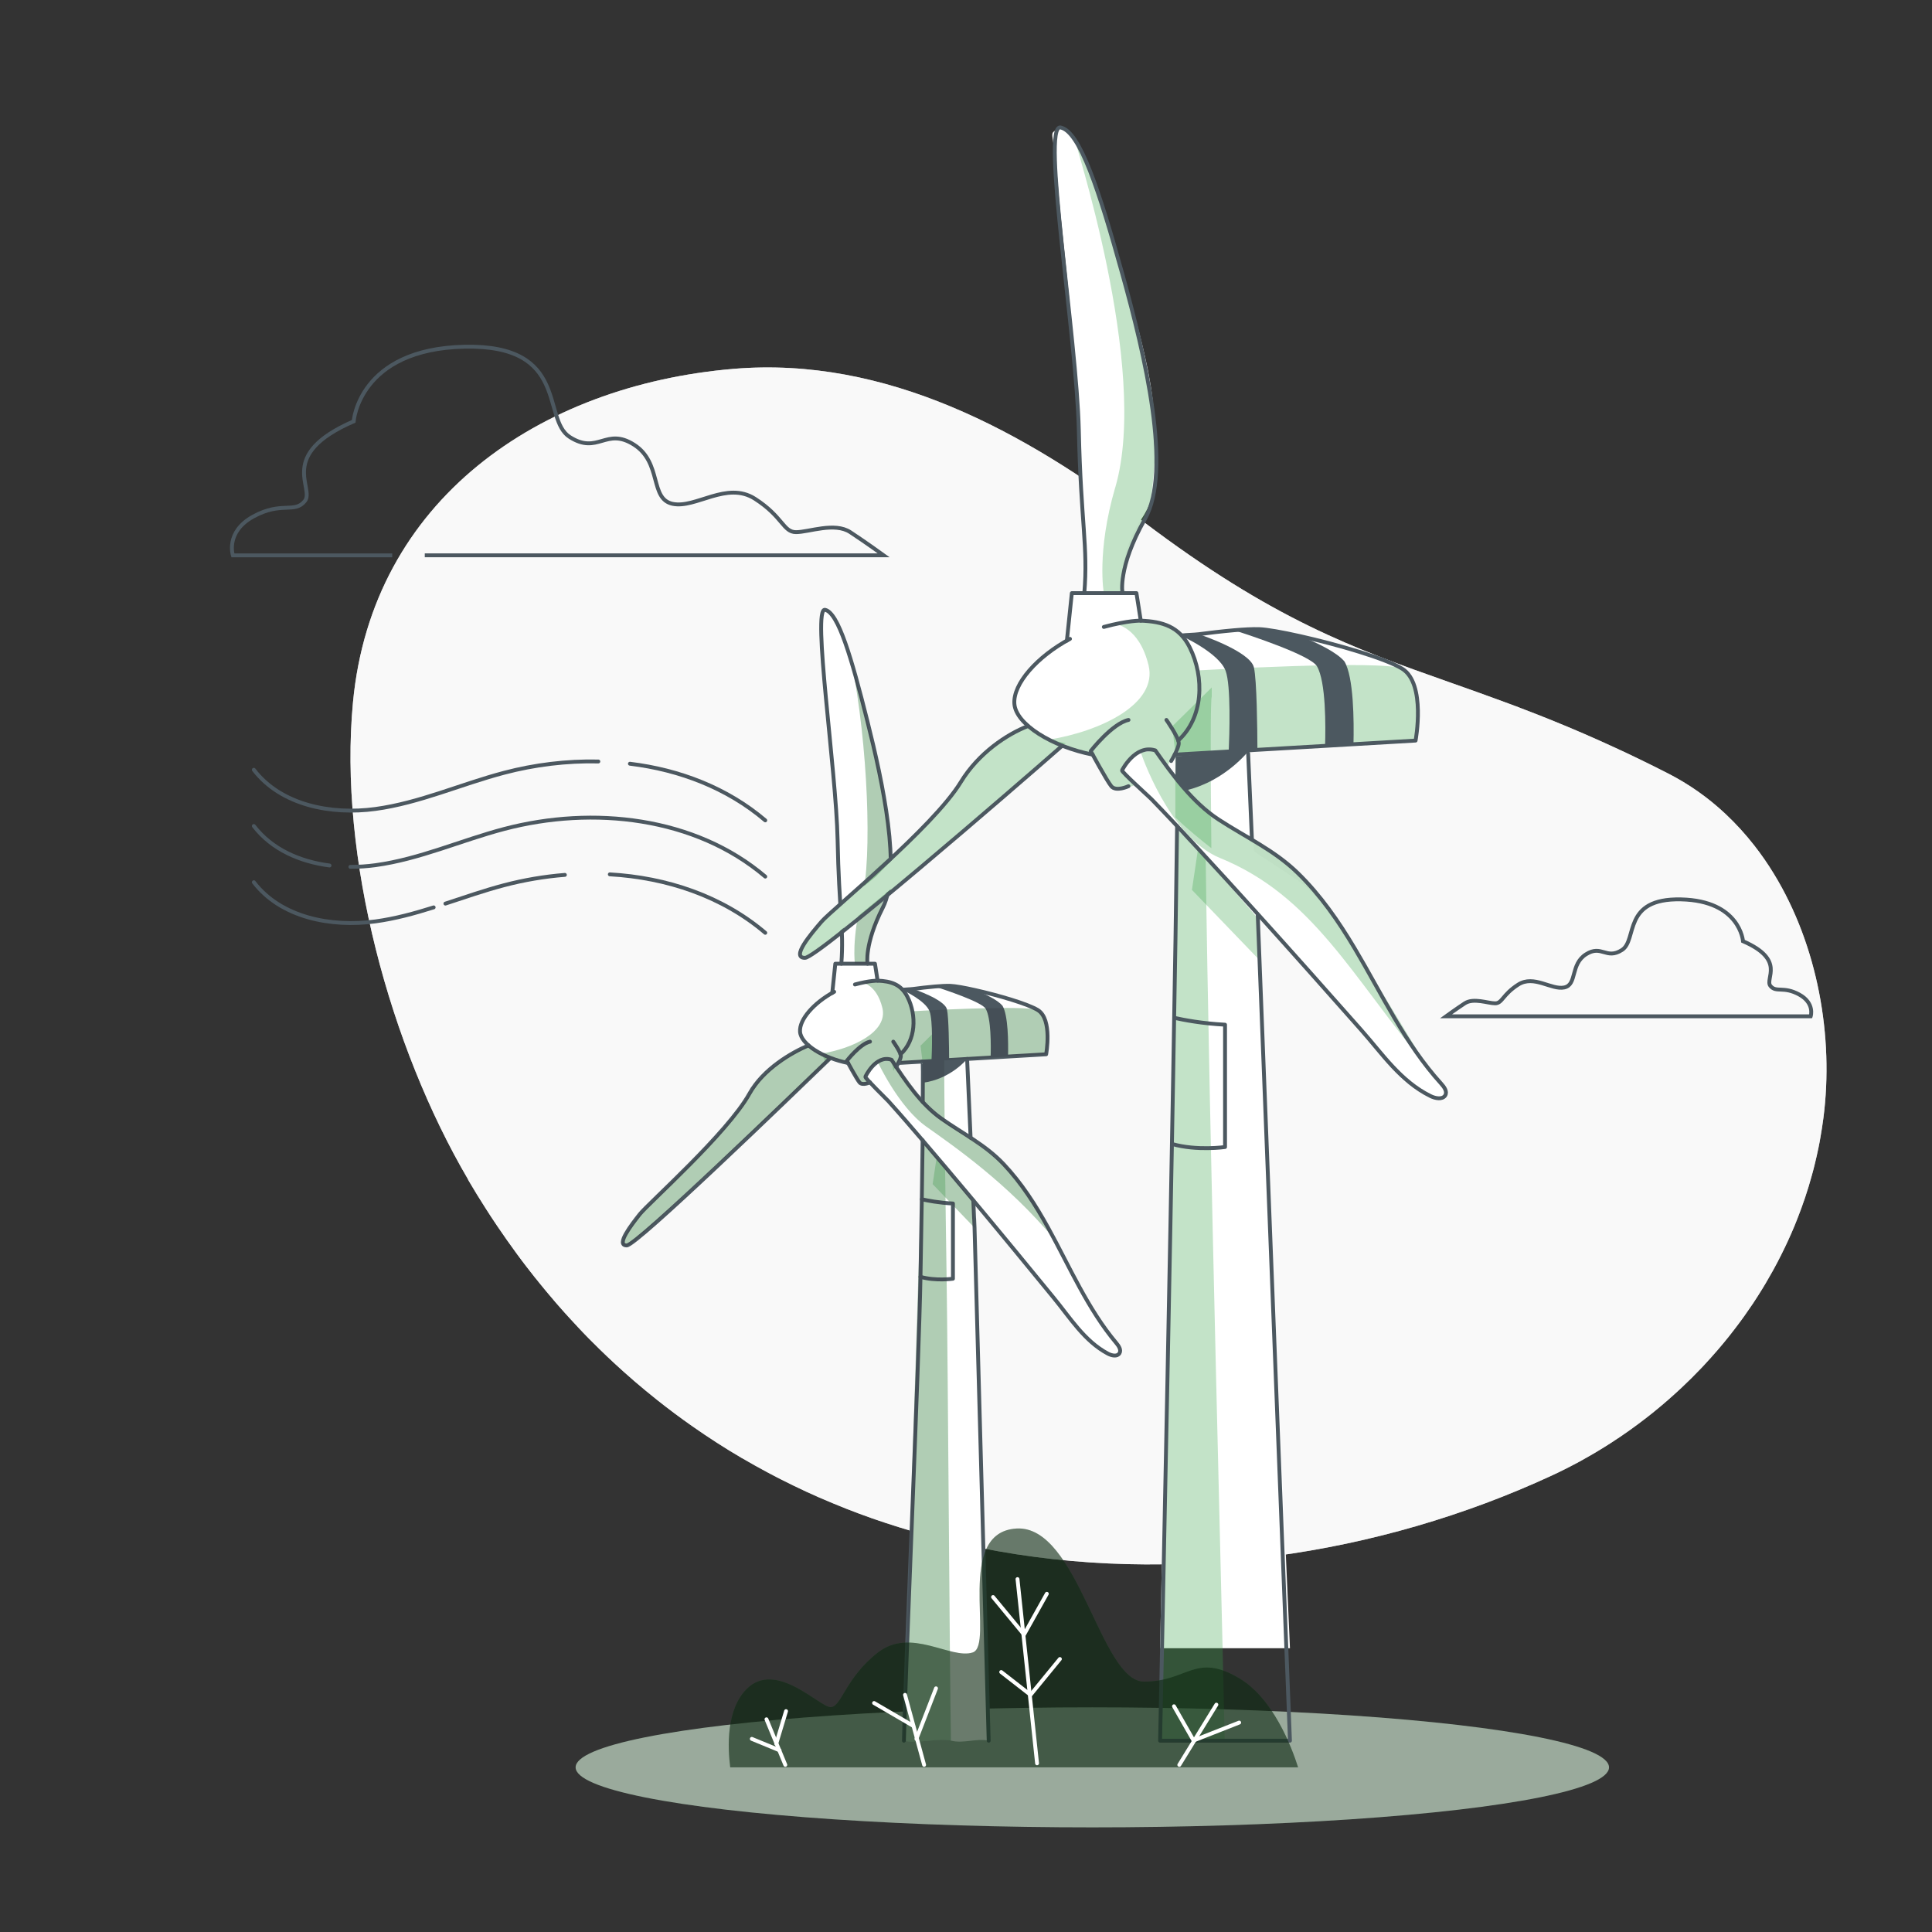 <svg xmlns="http://www.w3.org/2000/svg" viewBox="0 0 500 500"><rect x="0" y="0" width="500" height="500" fill="#333333" stroke="none"/><g id="uuid-288d93d3-2925-4323-a661-16c0a25c0155" data-name="Background Simple"><g><path d="M121.13,305.3c1.48,2.53,3,5,4.55,7.42.97,1.52,1.94,3.01,2.94,4.48,1.66,2.46,3.34,4.84,5.06,7.19.05.08.11.14.16.22.77,1.06,1.57,2.11,2.36,3.14.71.93,1.42,1.83,2.14,2.74.31.38.61.76.92,1.13.12.16.25.32.38.48.59.74,1.19,1.47,1.8,2.19.81.97,1.61,1.92,2.43,2.87.74.85,1.48,1.7,2.24,2.54.39.44.77.86,1.17,1.29.76.85,1.54,1.68,2.32,2.51.89.96,1.8,1.9,2.71,2.83.03.02.05.05.08.08.87.88,1.76,1.77,2.64,2.63,1.31,1.28,2.62,2.53,3.95,3.76,1.65,1.53,3.32,3.02,5,4.47.04.03.09.08.13.12,1.94,1.67,3.9,3.28,5.88,4.86,3.04,2.42,6.13,4.72,9.27,6.92,1.05.73,2.09,1.45,3.15,2.16,2.07,1.4,4.17,2.74,6.28,4.04.07.03.13.08.2.12,1.03.62,2.05,1.24,3.09,1.85.07.03.14.07.21.11,2.12,1.24,4.26,2.44,6.42,3.59.76.4,1.52.81,2.28,1.2.45.23.89.46,1.33.68,1.01.52,2.03,1.03,3.06,1.52,2.24,1.09,4.48,2.13,6.75,3.12,1.13.49,2.28.98,3.42,1.45,1.15.48,2.28.94,3.44,1.4,1.15.45,2.29.88,3.45,1.32,1.06.39,2.13.77,3.2,1.16.38.14.77.27,1.16.4.86.31,1.73.59,2.61.88,1.17.38,2.33.76,3.5,1.12.02.01.05.02.08.02,3.32,1.04,6.64,1.97,10.01,2.83,3.54.92,7.09,1.71,10.66,2.42h0c50.3,10.1,103.58,1.87,147.93-18.64,1.15-.53,2.29-1.08,3.42-1.65.57-.28,1.13-.57,1.69-.86,1.45-.74,2.89-1.53,4.31-2.35.65-.36,1.3-.74,1.94-1.12.51-.29,1.01-.6,1.52-.92.43-.25.86-.52,1.29-.8.48-.29.96-.6,1.44-.92,3.04-1.96,6.01-4.07,8.88-6.3.56-.43,1.1-.85,1.64-1.29.37-.29.74-.6,1.11-.91.47-.38.93-.76,1.4-1.16.98-.83,1.95-1.67,2.91-2.54.29-.25.57-.5.85-.77.43-.37.84-.75,1.25-1.15,1.76-1.65,3.47-3.34,5.12-5.08.29-.31.59-.62.88-.94,2.21-2.37,4.33-4.82,6.34-7.34.53-.67,1.05-1.33,1.56-2.01,1.63-2.11,3.16-4.28,4.64-6.48.41-.63.83-1.27,1.23-1.9,1.4-2.18,2.71-4.4,3.96-6.66.39-.72.79-1.45,1.17-2.18.34-.65.68-1.31,1-1.96,1.19-2.37,2.29-4.77,3.31-7.21.26-.63.52-1.28.77-1.92,1.44-3.64,2.7-7.36,3.74-11.16.16-.58.32-1.16.47-1.73.01-.05.02-.11.04-.16.11-.45.23-.88.33-1.33.16-.67.33-1.33.47-2,.16-.73.33-1.46.47-2.18.19-.91.36-1.82.51-2.74.14-.79.27-1.57.39-2.37.13-.82.24-1.64.35-2.45,2.74-21.06-1.45-44.65-12.8-63.22-1.57-2.58-3.27-5.04-5.12-7.4-2.24-2.86-4.67-5.54-7.31-8.02-.11-.12-.23-.23-.35-.33-4.32-4.02-9.19-7.47-14.59-10.23-1.25-.63-2.49-1.25-3.7-1.87-2.38-1.18-4.68-2.3-6.94-3.37-.7-.33-1.39-.65-2.07-.96-.11-.05-.21-.11-.31-.15-1.57-.73-3.11-1.43-4.63-2.11-2.85-1.28-5.6-2.47-8.26-3.58-.68-.28-1.34-.56-2.01-.83-2.01-.83-3.97-1.63-5.9-2.38-1.46-.58-2.9-1.13-4.33-1.67-.16-.07-.34-.13-.5-.2-1.28-.48-2.54-.95-3.79-1.41-4.93-1.83-9.65-3.49-14.23-5.11-24.48-8.64-45.62-16.16-79.18-41.55-30.69-23.21-66.43-42.89-106.14-39.52-50.18,4.26-93.43,33.92-98.38,86.28-3.81,40.11,9.63,89.11,29.8,123.51Z" style="fill: #eaeaea; stroke-width: 0px;"></path><path d="M121.13,305.3c1.48,2.53,3,5,4.55,7.42.97,1.52,1.94,3.01,2.94,4.48,1.66,2.46,3.34,4.84,5.06,7.19.05.08.11.14.16.22.77,1.06,1.57,2.11,2.36,3.14.71.93,1.42,1.83,2.14,2.74.31.38.61.76.92,1.13.12.16.25.32.38.48.59.74,1.19,1.47,1.8,2.19.81.97,1.61,1.92,2.43,2.87.74.85,1.48,1.7,2.24,2.54.39.44.77.86,1.17,1.29.76.85,1.54,1.68,2.32,2.51.89.96,1.8,1.9,2.71,2.83.03.02.05.05.08.08.87.88,1.76,1.77,2.64,2.63,1.31,1.28,2.62,2.53,3.95,3.76,1.65,1.53,3.32,3.02,5,4.47.04.03.09.08.13.12,1.94,1.66,3.91,3.28,5.88,4.86,3.04,2.42,6.13,4.72,9.27,6.92,1.05.73,2.09,1.45,3.15,2.16,2.07,1.39,4.17,2.73,6.28,4.04.07.03.13.08.2.12,1.03.62,2.05,1.24,3.09,1.85.07.03.14.07.21.11,2.12,1.24,4.27,2.44,6.42,3.59.76.4,1.52.81,2.28,1.2.45.23.89.46,1.33.68,1.01.52,2.03,1.03,3.06,1.52,2.24,1.09,4.5,2.13,6.75,3.12,1.13.49,2.28.98,3.42,1.45,1.15.48,2.28.94,3.44,1.4,1.15.45,2.29.88,3.45,1.32,1.06.39,2.13.77,3.2,1.16.38.14.77.27,1.16.4.86.31,1.73.59,2.61.88,1.17.38,2.33.76,3.5,1.12.02.01.05.02.08.02,3.32,1.04,6.64,1.97,10.01,2.83,3.54.92,7.09,1.71,10.66,2.42h0c50.3,10.1,103.58,1.87,147.93-18.64,1.15-.53,2.29-1.08,3.42-1.65.57-.28,1.13-.57,1.69-.86,1.45-.74,2.89-1.53,4.31-2.35.65-.36,1.3-.74,1.94-1.12.51-.29,1.01-.6,1.52-.92.43-.25.86-.52,1.29-.8.48-.29.96-.6,1.44-.92,3.04-1.96,6.01-4.07,8.88-6.3.56-.43,1.1-.85,1.64-1.29.37-.29.74-.6,1.11-.91.47-.38.93-.76,1.4-1.16.98-.83,1.95-1.67,2.91-2.54.29-.25.57-.5.85-.77.43-.37.84-.75,1.25-1.15,1.76-1.65,3.47-3.34,5.12-5.08.29-.31.59-.62.88-.94,2.21-2.37,4.33-4.82,6.34-7.34.53-.67,1.05-1.33,1.56-2.01,1.63-2.11,3.16-4.28,4.64-6.48.41-.63.83-1.27,1.23-1.9,1.4-2.18,2.71-4.4,3.96-6.66.39-.72.79-1.45,1.17-2.18.34-.65.68-1.31,1-1.96,1.19-2.37,2.29-4.77,3.31-7.21.26-.63.52-1.28.77-1.92,1.44-3.64,2.7-7.36,3.74-11.16.16-.58.32-1.16.47-1.73.01-.05.02-.11.04-.16.11-.45.23-.88.33-1.33.16-.67.33-1.33.47-2,.16-.73.33-1.46.47-2.18.19-.91.36-1.82.51-2.74.14-.79.27-1.57.39-2.37.13-.82.24-1.64.35-2.45,2.74-21.06-1.45-44.65-12.8-63.22-1.57-2.58-3.27-5.04-5.12-7.4-2.24-2.86-4.67-5.54-7.31-8.02-.11-.12-.23-.23-.35-.33-4.32-4.02-9.19-7.47-14.59-10.23-1.25-.63-2.49-1.25-3.7-1.87-2.38-1.18-4.68-2.3-6.94-3.37-.7-.33-1.39-.65-2.07-.96-.11-.05-.21-.11-.31-.15-1.57-.73-3.11-1.43-4.63-2.11-2.85-1.28-5.6-2.47-8.26-3.58-.68-.28-1.34-.56-2.01-.83-2.01-.83-3.97-1.63-5.9-2.38-1.46-.58-2.9-1.13-4.33-1.67-.16-.07-.34-.13-.5-.2-1.28-.48-2.54-.95-3.79-1.41-4.93-1.83-9.65-3.49-14.23-5.11-24.48-8.64-45.62-16.16-79.18-41.55-30.69-23.21-66.43-42.89-106.14-39.52-50.18,4.26-93.43,33.92-98.38,86.28-3.81,40.11,9.63,89.11,29.8,123.51Z" style="fill: #fff; opacity: .7; stroke-width: 0px;"></path></g></g><g id="uuid-6a11fafd-46b6-4642-9a3e-34c944015b2a" data-name="Shadow"><g><ellipse cx="282.69" cy="457.39" rx="133.72" ry="15.53" style="fill: #36a249; opacity: .3; stroke-width: 0px;"></ellipse><ellipse cx="282.69" cy="457.39" rx="133.72" ry="15.53" style="fill: #fff; opacity: .5; stroke-width: 0px;"></ellipse></g></g><g id="uuid-c029c500-0f8d-4788-b670-018a5d07872b" data-name="Wind Turbine 2"><g><path d="M161.18,322.32c1.5.74,3.82-1.78,4.07-2.06.02-.02.04-.03.06-.05l40.77-37.89c.1-.09.21-.2.31-.29l7.46-6.93,1.21-1.14,1.41.36s.02.01.03.01c.05.01.07.02.07.02l2.89.74s2.18,4.76,3.22,5.44c.65.41,1.44.15,1.95-.1.31-.15.52-.31.52-.31.04.03.07.06.1.1l11.2,12.32,2.18,2.39c.04.05.08.09.13.14v.24s-4.91,155.16-4.91,155.16c.02.01.05,0,.07,0,3.03.95,9.09-.78,12.17,0,3.24.84,6.5-.65,9.77,0l-3.66-132.75h0s-.1-2.36-.1-2.36l-.15-3.64s.45-.37,2.48,1.96c.66.78,1.32,1.58,1.97,2.37.31.36.61.72.9,1.08.52.62,1.03,1.23,1.53,1.85,1.96,2.38,4.21,5.11,5.98,7.25.31.36.61.73.9,1.09.73.88,1.45,1.75,2.16,2.62.61.82,10.51,13.98,14.39,17.17.04.03.08.07.12.09,3.92,3.22,6.04,3.57,7.36,2.97,1.31-.61-.27-2.98-2.84-5.18-.01-.01-.03-.02-.04-.03-1.16-.99-2.77-3.63-4.36-6.49-1.96-3.51-3.89-7.35-4.95-8.84,0-.01-.01-.02-.01-.02-.9-1.26-3.03-5.35-5.5-9.91-2.44-4.5-5.2-9.45-7.42-12.59-.04-.08-.1-.15-.17-.23-.21-.28-.41-.56-.62-.84-.17-.22-.32-.42-.5-.63-1.92-2.32-4.41-4.67-6.64-6.61-2.99-2.58-5.5-4.41-5.5-4.41l-.9-20.37h0s6.08-.36,6.08-.36l4.51-.27,9.86-.58s0-.01.01-.04c.07-.2.14-.42.2-.68.29-1.26.31-2.82.15-4.35v-.04c-.25-2.39-.93-4.71-1.75-5.7-.03-.04-.06-.07-.1-.11-.03-.04-.07-.07-.1-.1-.03-.03-.06-.05-.09-.07-.04-.04-.09-.08-.13-.1-.08-.08-.18-.14-.27-.2,0-.01-.01-.01-.01-.01-.08-.05-.17-.1-.26-.15-2.6-1.58-9.78-4.23-17.99-5.49-.03,0-.06-.01-.09-.01-2.99-.45-5.78-.56-8.18-.51-3.32.09-5.9.5-7.28.76-.01-.01-.02,0-.02,0-.56.11-.91.2-1.03.23h-.04c-.57-.69-1.3-1.21-2.06-1.56-2.14-1.03-4.55-.92-4.55-.92l-.69-4.39-.87-.17-1.07-.2v-.03c.04-.4.49-4.59,2.63-11.23,2.26-6.99,2.9-7.78,3.35-17.02.01-.02.01-.04,0-.05.13-2.89-.46-7.59-1.43-12.92-2.07-11.53-5.81-26.07-7.37-31.98-.05-.19-.1-.36-.15-.54-.35-1.32-.74-2.72-1.16-4.12h0c-2.15-7.16-5-14.47-6.81-13.34-.33.21-.58.56-.75,1.03-.9,2.3-.28,7.58.23,13.31.03.39.06.79.1,1.2.03.44.07.9.1,1.35.01.05.01.09.01.14.01.08.01.17.02.25.59,8.01,2.16,22.61,3.23,35.75v.03c.74,9.02,1.16,21.64,1.33,28.65.01.15.01.31.02.46.07,2.92.1,4.75.1,4.75l-.4,4.64h-1.36s-.78,7.53-.78,7.53h0s-.01.01-.01.01c-.09.05-.18.1-.27.15-.21.1-.41.23-.63.37-.24.15-.47.31-.71.46-2.83,1.95-6,5.36-6.63,7.86-.01.04-.02.09-.03.14-.02.06-.03.12-.03.19-.02.08-.03.17-.04.25-.27,2.99,2.18,4.16,2.18,4.16-.05.02-.11.05-.17.07-.78.32-1.6.71-2.45,1.17-.06.03-.12.06-.19.09-3.91,2.14-8.2,5.54-10.55,8.3-.02.04-.06.08-.1.12-.53.63-.95,1.23-1.24,1.76-.15.29-.36.63-.6.99-.02.04-.04.08-.07.12-2.39,3.71-7.97,10.33-8.73,11.23-.04.05-.08.1-.13.15l-14.89,15.08s-.07.06-.1.09l-4.43,4.49s-.01.01-.01.01c-.13.17-.27.34-.42.53-.06.1-.14.21-.23.31-.02.03-.04.05-.06.07-1.55,1.98-4.89,6.55-3.66,7.17ZM232.76,277.34c-.2-.29-.39-.58-.59-.88l.04-.18.29-1.19,5.36-.03h.88s.05-.01.05-.01v9.72s-.01-.02-.05-.05c-.09-.11-.38-.43-.79-.9-.02-.03-.05-.06-.08-.09-.2-.22-.4-.46-.64-.73-1.27-1.48-3.08-3.65-4.46-5.67Z" style="fill: #fff; stroke-width: 0px;"></path><path d="M212.51,272.7l1.34,2.4,1.22-1.13,1.44.37s.07.02.07.02l2.89.74s2.17,4.76,3.22,5.44c.65.42,1.45.16,1.96-.1l-.68-1.78s1.53-4.75,6.77-4.4l.46,2.87s2.04-3.35,1.96-3.82c-.09-.47,2.82-3.55,3.27-8.06.45-4.51-1.77-13.33-13.31-10.94,0,0,3.73.36,5.24,6.52,1.51,6.17-7.61,10.52-15.84,11.85Z" style="fill: #36a249; opacity: .3; stroke-width: 0px;"></path><polygon points="252.35 317.89 241.37 306.45 242.42 299.38 251.66 310.78 252.35 317.89" style="fill: #36a249; opacity: .3; stroke-width: 0px;"></polygon><path d="M244.52,265.89v-1.48s-6.29,6.21-6.29,6.21l.51,4.11v10.35c1.63,1.64,4.41,3.88,5.72,4.9-.14-14.15-.15-23.62.06-24.09Z" style="fill: #36a249; opacity: .3; stroke-width: 0px;"></path><path d="M233.86,450.49s.05,0,.07,0c3.03.95,9.09-.78,12.17,0-.33-18.91-.76-95.81-1.11-119.41-.1-6.8-.2-13.46-.28-19.74-.01-.49-.02-.96-.02-1.43-.04-2.69-.07-5.32-.1-7.84v-.07s-.78-.9-.78-.9l-1.39-1.59-3.63-4.16h-.01s-4.9,155.16-4.9,155.16Z" style="fill: #36a249; opacity: .3; stroke-width: 0px;"></path><path d="M161.18,322.32c1.58.79,4.09-2.08,4.09-2.08l49.79-46.27,1.44.37c-.55-.15-4.11-1.19-7.46-3.72-5.36,2.16-12.66,8.01-14.52,11.45-1.88,3.49-9.48,12.44-9.48,12.44l-19.48,19.72s-5.96,7.3-4.38,8.09Z" style="fill: #36a249; opacity: .3; stroke-width: 0px;"></path><path d="M236.13,261.71s29.36-1.73,32.5-.27c3.14,1.46,3.06,8.8,2.1,11.41l-37.55,2.21-.03-1.74-.09-.47s3.87-2.71,3.07-11.14Z" style="fill: #36a249; opacity: .3; stroke-width: 0px;"></path><path d="M227.11,274.73s5.42,11.73,12.57,16.8c7.15,5.07,21.15,14.72,33.21,29.21,0,0-6.25-13.77-13.16-19.49-6.9-5.72-16.2-11.2-19.03-14.16-2.83-2.96-9.96-12.82-9.96-12.82l-3.62.46Z" style="fill: #36a249; opacity: .3; stroke-width: 0px;"></path><path d="M220.41,171.48c4.21,21.19,5.36,50.73,2.65,61.12-2.71,10.38-1.81,16.8-1.81,16.8h4.3s0-.16,0-.16l-1.07-.2s.37-4.28,2.63-11.26c2.27-6.99,2.9-7.78,3.36-17.03.46-9.24-6.8-37.35-8.95-45.43-.35-1.34-.75-2.75-1.18-4.17.02.1.04.21.06.32Z" style="fill: #36a249; opacity: .3; stroke-width: 0px;"></path><path d="M227.11,253.79c3.45.13,6.11.93,7.75,4.21,2.42,4.82,2.17,11.24-1.81,14.85" style="fill: none; stroke: #4c5860; stroke-linecap: round; stroke-linejoin: round;"></path><path d="M219.47,275.1c-6.45-1.28-12.19-4.83-12.42-8.09-.23-3.17,3.59-7.5,8.83-10.33" style="fill: none; stroke: #4c5860; stroke-linecap: round; stroke-linejoin: round;"></path><path d="M215.39,256.96l.79-7.55h10.26s.68,4.38.68,4.38c0,0-1.96-.06-5.86.99" style="fill: none; stroke: #4c5860; stroke-linecap: round; stroke-linejoin: round;"></path><path d="M224.52,249.41s-.9-4.97,3.96-14.54c4.86-9.56.05-32.12-4.03-48.36-4.08-16.24-7.5-27.97-10.92-28.69-3.42-.72,2.88,41.32,3.24,59.54.36,18.22,1.65,22.79.97,32.04" style="fill: none; stroke: #4c5860; stroke-linecap: round; stroke-linejoin: round;"></path><path d="M223.96,278.66s2.66-5.79,6.77-4.39c3.48,5.37,7.6,11.49,12.88,15.21,5.55,3.91,11.37,6.77,16.11,11.77,4.64,4.9,8.32,10.65,11.57,16.55,5.58,10.13,10.19,20.94,17.62,29.79.63.75,1.31,1.78.81,2.62-.57.95-2.02.63-3,.11-6.09-3.24-9.81-9.34-14.08-14.52-3.38-4.11-6.74-8.23-10.12-12.33-7.76-9.41-15.56-18.8-23.5-28.06-3-3.51-6.01-7-9.1-10.43-.45-.5-6.11-6-5.97-6.31Z" style="fill: none; stroke: #4c5860; stroke-linecap: round; stroke-linejoin: round;"></path><path d="M231.94,276.12s1.16-1.91,1.2-2.8c.05-.89-1.96-3.74-1.96-3.74" style="fill: none; stroke: #4c5860; stroke-linecap: round; stroke-linejoin: round;"></path><path d="M225.16,280.12s-1.98.92-2.73,0-3.27-5.59-3.27-5.59c0,0,3.41-4.39,5.99-4.95" style="fill: none; stroke: #4c5860; stroke-linecap: round; stroke-linejoin: round;"></path><path d="M214.84,273.88c-9.96,9.6-50.08,48.44-52.64,48.44-2.94,0,1.21-5.34,3.37-8.08,2.15-2.75,22.7-20.98,28.37-31.18,3.62-6.5,11.01-10.69,15.29-12.51" style="fill: none; stroke: #4c5860; stroke-linecap: round; stroke-linejoin: round;"></path><path d="M232.5,275.1l8.57-.5,4.56-.27,10.74-.63,4.51-.27,9.86-.58s1.68-9.03-2.1-11.41c-2.56-1.62-10.31-3.87-16.23-5.2-2.84-.64-5.27-1.07-6.5-1.11-1.04-.03-2.48.04-4.01.18-1.9.16-3.94.41-5.58.63-.76.1-2.06.12-2.58.19" style="fill: none; stroke: #4c5860; stroke-linecap: round; stroke-linejoin: round;"></path><line x1="251.19" y1="294.43" x2="250.29" y2="274.05" style="fill: none; stroke: #4c5860; stroke-linecap: round; stroke-linejoin: round;"></line><polyline points="251.9 310.7 252.09 315.28 252.11 315.38 252.21 317.73 252.21 317.74 255.87 450.49 255.87 450.49" style="fill: none; stroke: #4c5860; stroke-linecap: round; stroke-linejoin: round;"></polyline><path d="M233.93,450.49c.39-18.69,3.9-97.66,4.29-120.04.12-7.04.24-13.82.34-20.08.08-5.48.15-10.56.21-15.04v-.23s0-.01,0-.01" style="fill: none; stroke: #4c5860; stroke-linecap: round; stroke-linejoin: round;"></path><path d="M238.73,274.73c.15,0,.12,3.66.08,10.46" style="fill: none; stroke: #4c5860; stroke-linecap: round; stroke-linejoin: round;"></path><path d="M241.9,255.31c2.48.79,12.14,3.98,13.18,5.73,1.45,2.45,1.39,9.64,1.29,12.66l4.51-.27c.09-3.68.04-10.68-1.44-13.15-1.21-1.44-4.15-2.89-7.04-4.04-2.84-.64-5.27-1.07-6.5-1.11-1.04-.03-2.48.04-4.01.18Z" style="fill: #4c5860; stroke-width: 0px;"></path><path d="M233.73,256.29s5.8,2.65,6.85,5.47c.88,2.35.61,10.24.49,12.84l4.56-.27c-.01-3.29-.09-11.08-.56-13.1-.58-2.58-8.76-5.29-8.76-5.29l-1.95.27-.63.09Z" style="fill: #4c5860; stroke-width: 0px;"></path><path d="M238.56,310.37c1.43.33,4.35.9,8.06,1.1v19.46s-4.42.65-8.4-.48" style="fill: none; stroke: #4c5860; stroke-linecap: round; stroke-linejoin: round;"></path><path d="M250.29,274.05s-4.25,5.27-11.56,6.18l.06-5.71,11.5-.46Z" style="fill: #4c5860; stroke-width: 0px;"></path><g><path d="M238.77,295.33l3.63,4.16h0s.02-.11.02-.11l1.36,1.68h.01s.78.91.78.91v.07s7.08,8.73,7.08,8.73l.69,7.11-7.67-7.98c0,.47.01.94.02,1.43.08,6.29.18,12.94.28,19.74.35,23.61.78,100.51,1.11,119.41-3.08-.78-9.13.95-12.17,0-.02,0-.05.01-.07,0l4.9-155.17h.01Z" style="fill: #000; opacity: .1; stroke-width: 0px;"></path><path d="M161.18,322.32c1.58.79,4.09-2.08,4.09-2.08l49.79-46.27,1.44.37s.07.02.07.02l2.89.74s2.17,4.76,3.22,5.44c.65.42,1.45.16,1.96-.1l-.68-1.78s.81-2.48,3.25-3.72c.75,1.57,5.87,11.91,12.47,16.59,7.15,5.07,21.15,14.72,33.21,29.21,0,0-6.25-13.77-13.16-19.49-6.9-5.72-16.2-11.21-19.03-14.16-.27-.28-.58-.62-.91-1.01,1.6,1.46,3.61,3.08,4.67,3.91-.06-6.22-.1-11.53-.1-15.58l26.38-1.55c.95-2.61,1.04-9.95-2.1-11.41-3.04-1.41-30.58.16-32.4.26-.86-4.38-4.21-9.22-13.12-7.37,0,0,3.73.36,5.24,6.52,1.51,6.17-7.61,10.52-15.84,11.85l.04.07c-1.1-.55-2.31-1.25-3.49-2.15-5.36,2.16-12.66,8.01-14.52,11.45-1.88,3.49-9.48,12.44-9.48,12.44l-19.48,19.72s-5.96,7.3-4.38,8.09ZM235.6,268.65c-.53,1.74-1.26,2.85-1.81,3.49.52-.82,1.24-2.01,1.81-3.49ZM231.92,275.9c.58-1.01,1.27-2.3,1.22-2.57,0,0,0,0,0,0h0s.03,1.74.03,1.74l5.56-.33v10.09c-2.26-2.77-5.2-6.73-6.81-8.92ZM227.95,274.62c.78-.28,1.7-.43,2.78-.36h0s-2.78.36-2.78.36Z" style="fill: #000; opacity: .1; stroke-width: 0px;"></path><path d="M227.11,237.79c-2.26,6.98-2.63,11.26-2.63,11.26l1.07.2v.16h-4.3s-.9-6.42,1.81-16.8c2.71-10.39,1.56-39.93-2.65-61.12-.02-.11-.04-.22-.06-.32.42,1.42.82,2.84,1.18,4.17,2.15,8.08,9.41,36.19,8.95,45.43-.46,9.24-1.1,10.04-3.36,17.03Z" style="fill: #000; opacity: .1; stroke-width: 0px;"></path></g></g></g><g id="uuid-3aaed560-b602-416f-8d5c-5c56a9d66a39" data-name="Wind Turbine 1"><g><polygon points="314.22 238.84 310.59 234.56 314.23 238.56 314.22 238.84" style="fill: none; stroke-width: 0px;"></polygon><path d="M213.58,237.53l13.06-10.65s19.43-19.57,22.5-25.25c3.03-5.6,7.91-10.12,16.64-13.63.09-.04.19-.08.28-.11,0,0-3.99-1.9-3.55-6.77.43-4.87,8.22-12.64,13.6-15.35l1.28-12.28h2.22s.66-7.54.66-7.54c0,0-.61-33.79-2.37-55.16-1.75-21.38-3.34-32.11-4.3-45.14-.95-13.04-2.69-10.45.86-12.66,2.96-1.84,10.64,19.41,11.22,21.59,3.5,13.14,12.97,39.37,12.97,54.41,0,12.84,1.91,17.73-3.41,25.6-6.69,9.9-4.28,18.32-4.28,18.32l1.74.32,1.42.26.64,4.06.47,3.09s7.24-.33,10.79,4.06c0,0,11.87-3.1,27-.82,15.14,2.28,28.18,7.51,30.73,9.83,2.55,2.31,4.48,12.63,2.6,17.94l-33.33,1.95v.16s-18.74,1.55-18.74,1.55v-.07s-1.52.01-1.52.01l-8.74.05-.21.87-.98.08.98-.08-1.93,2.07c2.33,3.63,6.64,7.6,9.02,10.36,1.52,1.74,3.38,2.45,3.38,2.45v-.16c3,3.11,8.08,8.09,12.1,10.67,3.11,1.99,6.99,4.6,10.06,6.68,3.96,3.04,10.1,9.97,15.67,19.6,5.82,10.06,16.36,27.23,21.96,34.2,2.54,7.21-11.22-2.53-11.22-2.53,0,0-19.64-22.89-23.42-27.42-1.64-1.97-23.71-26.3-23.71-26.3l-11.09-11.99-11.31-11.33s-1.61,1.27-2.12,1.53c-.83.41-2.13.84-3.19.15-1.7-1.1-5.24-8.85-5.24-8.85l-4.72-1.21s-.04-.01-.11-.03l-3.06-.79-1.46,1.69-63.93,52.43-2.44.11,1.05-3.17,5.49-6.79Z" style="fill: #fff; stroke-width: 0px;"></path><polygon points="325.51 236.92 327.49 282.24 330.59 352.71 333.84 426.56 300.23 426.56 304.63 213.79 325.51 236.92" style="fill: #fff; stroke-width: 0px;"></polygon><path d="M314.27,221.77s-1.04-1.14-2.56-2.88c0,0,1.01,1.11,2.56,2.72v.16Z" style="fill: none; stroke-width: 0px;"></path><path d="M311.71,218.89c-2.37-2.76-5.9-7.02-8.24-10.65l.33-1.35.21-.87,8.74-.05h1.52s0,.06,0,.06v15.58c-1.55-1.61-2.56-2.72-2.56-2.72Z" style="fill: none; stroke-width: 0px;"></path><path d="M304.63,211.47v-15.58s18.75-1.55,18.75-1.55l1.46,33s.74.54,1.96,1.48c-3.07-2.08-6.96-4.69-10.06-6.68-4.02-2.58-9.1-7.56-12.1-10.67Z" style="fill: #fff; stroke-width: 0px;"></path><polygon points="304.01 206.02 312.75 205.97 314.27 205.96 314.27 206.03 303.8 206.89 304.01 206.02" style="fill: none; stroke-width: 0px;"></polygon><path d="M311.71,218.89c-2.37-2.76-5.9-7.02-8.24-10.65l.33-1.35,10.47-.86v15.74s-1.04-1.14-2.56-2.88Z" style="fill: none; stroke-width: 0px;"></path><path d="M271.42,191.4l2.13,1.23,2.04.84,2.35.6c.07.02.11.03.11.03l4.72,1.21s3.54,7.74,5.24,8.85c1.06.68,4.67-.52,5.49-.93l-3.12-3.84s.87-5.86,8.61-5.17l2.88,4.42s3.33-5.45,3.19-6.21c-.14-.76,4.6-5.77,5.34-13.11.73-7.34-2.89-21.69-21.7-17.79,0,0,6.08.59,8.54,10.62,2.47,10.03-12.41,17.12-25.83,19.28Z" style="fill: #36a249; opacity: .3; stroke-width: 0px;"></path><polygon points="326.37 248.9 308.47 230.3 310.04 219.78 325.25 237.34 326.37 248.9" style="fill: #36a249; opacity: .3; stroke-width: 0px;"></polygon><path d="M313.6,180.31v-2.4s-10.26,10.1-10.26,10.1l.84,6.69v16.83c2.66,2.67,7.19,6.32,9.32,7.98-.23-23.03-.24-38.44.1-39.2Z" style="fill: #36a249; opacity: .3; stroke-width: 0px;"></path><path d="M300.22,450.49h16.73c-.42-23.06-4.07-159.52-4.92-228.71l-7.36-7.06-4.45,235.77Z" style="fill: #36a249; opacity: .3; stroke-width: 0px;"></path><path d="M207.71,247.81c2.58,1.28,66.83-54.78,66.83-54.78l1.31-.66c-.9-.25-4.88-.67-10.34-4.77-8.73,3.51-15.3,11.3-18.33,16.9-3.07,5.68-20.06,20.07-20.06,20.07l-16.06,15.77s-5.93,6.17-3.35,7.46Z" style="fill: #36a249; opacity: .3; stroke-width: 0px;"></path><path d="M309.93,173.51s47.87-2.82,52.98-.44c5.12,2.38,4.98,14.32,3.43,18.57l-61.22,3.59-.05-2.83-.14-.76s6.31-4.41,5.01-18.13Z" style="fill: #36a249; opacity: .3; stroke-width: 0px;"></path><path d="M295.23,194.7s7.27,21.94,20.49,27.34c24.15,9.86,34.08,30.66,53.74,54.22,0,0-13.99-23.18-21.78-35.54-11.52-18.28-23.88-23.51-29.61-26.93-13-7.76-19.07-19.58-19.07-19.58l-3.76.49Z" style="fill: #36a249; opacity: .3; stroke-width: 0px;"></path><path d="M288.62,126.15c-4.9,16.76-2.95,27.34-2.95,27.34h7.02s0-.26,0-.26l-1.74-.32s-2.09-4.65,3.34-15.29c2.59-5.09,3.5-3.64,4.57-18.63,1.07-15.01-12.14-67.88-20.51-82.5-1.12-1.96,19.38,58.48,10.28,89.66Z" style="fill: #36a249; opacity: .3; stroke-width: 0px;"></path><path d="M295.23,160.63c5.63.21,9.95,1.52,12.64,6.85,3.94,7.84,3.54,18.29-2.94,24.15" style="fill: none; stroke: #4c5860; stroke-linecap: round; stroke-linejoin: round;"></path><path d="M282.77,195.3c-10.52-2.08-19.87-7.86-20.25-13.16-.37-5.15,5.85-12.2,14.39-16.8" style="fill: none; stroke: #4c5860; stroke-linecap: round; stroke-linejoin: round;"></path><path d="M276.11,165.78l1.28-12.28h16.72s1.12,7.13,1.12,7.13c0,0-3.19-.11-9.56,1.62" style="fill: none; stroke: #4c5860; stroke-linecap: round; stroke-linejoin: round;"></path><path d="M290.5,153.5s-1.32-6.54,5.79-19.13c7.1-12.58.07-42.26-5.88-63.63-5.95-21.37-10.95-36.8-15.95-37.75-5-.95,4.21,54.37,4.74,78.35.53,23.98,2.41,29.99,1.42,42.16" style="fill: none; stroke: #4c5860; stroke-linecap: round; stroke-linejoin: round;"></path><path d="M290.38,199.37s3.39-6.81,8.61-5.17c4.42,6.32,9.67,13.51,16.38,17.89,7.05,4.6,14.46,7.96,20.49,13.85,5.91,5.76,10.58,12.53,14.71,19.46,7.09,11.91,12.96,24.63,22.4,35.04.8.88,1.67,2.09,1.03,3.08-.72,1.12-2.57.75-3.81.13-7.74-3.82-12.48-10.98-17.9-17.08-4.3-4.83-8.57-9.68-12.87-14.5-9.87-11.07-19.79-22.11-29.88-33.01-3.81-4.12-7.65-8.23-11.57-12.27-.58-.59-7.78-7.06-7.59-7.43Z" style="fill: none; stroke: #4c5860; stroke-linecap: round; stroke-linejoin: round;"></path><path d="M303.1,196.95s1.89-3.11,1.96-4.55-3.19-6.08-3.19-6.08" style="fill: none; stroke: #4c5860; stroke-linecap: round; stroke-linejoin: round;"></path><path d="M292.04,203.47s-3.22,1.5-4.44,0-5.32-9.1-5.32-9.1c0,0,5.56-7.14,9.77-8.05" style="fill: none; stroke: #4c5860; stroke-linecap: round; stroke-linejoin: round;"></path><path d="M274.87,193.02c-12.66,11.13-63.29,54.87-66.54,54.87-3.73,0,1.54-6.19,4.28-9.37,2.73-3.18,28.84-24.31,36.05-36.13,4.6-7.53,11.96-12.39,17.4-14.49" style="fill: none; stroke: #4c5860; stroke-linecap: round; stroke-linejoin: round;"></path><path d="M304.02,195.3l13.97-.81,7.43-.44,17.51-1.02,7.35-.43,16.07-.94s2.75-14.69-3.43-18.57c-4.17-2.63-16.8-6.3-26.46-8.46-4.63-1.04-8.59-1.74-10.59-1.81-1.7-.05-4.04.07-6.53.29-3.1.27-6.43.67-9.1,1.02-1.24.15-3.35.19-4.21.31" style="fill: none; stroke: #4c5860; stroke-linecap: round; stroke-linejoin: round;"></path><line x1="323.99" y1="217.01" x2="323.02" y2="194.99" style="fill: none; stroke: #4c5860; stroke-linecap: round; stroke-linejoin: round;"></line><path d="M304.63,213.79c-.78,66.09-4.4,236.7-4.4,236.7h33.61s-8.33-213.57-8.33-213.57" style="fill: none; stroke: #4c5860; stroke-linecap: round; stroke-linejoin: round;"></path><path d="M319.33,163.09c4.05,1.29,19.79,6.47,21.49,9.33,2.36,3.98,2.26,15.68,2.11,20.59l7.35-.43c.14-5.99.07-17.37-2.34-21.4-1.97-2.34-6.76-4.7-11.48-6.57-4.63-1.04-8.59-1.74-10.59-1.81-1.7-.05-4.04.07-6.53.29Z" style="fill: #4c5860; stroke-width: 0px;"></path><path d="M306.01,164.69s9.45,4.31,11.17,8.9c1.43,3.82,1,16.66.81,20.89l7.43-.44c-.02-5.35-.15-18.02-.91-21.31-.95-4.2-14.28-8.61-14.28-8.61l-3.18.43-1.03.14Z" style="fill: #4c5860; stroke-width: 0px;"></path><path d="M303.89,263.41c2.33.53,7.1,1.46,13.15,1.78v31.66s-7.21,1.05-13.7-.78" style="fill: none; stroke: #4c5860; stroke-linecap: round; stroke-linejoin: round;"></path><path d="M304.21,201.5c.93,1.02,1.95,2.08,2.85,3.01,10.18-2.45,16.23-10.35,16.23-10.35l-19.02,1.59-.06,5.75Z" style="fill: #4c5860; stroke-width: 0px;"></path></g></g><g id="uuid-1f795ab2-32cb-4948-9ea6-fe10fc6bc615" data-name="Plants"><g><g><path d="M188.98,457.39c-.68-5.28-1.05-15,4.27-20.3,7.55-7.55,18.87,4.71,21.7,4.71s3.78-7.54,12.27-14.15,18.87,1.89,24.53,0c5.66-1.89-4.72-31.13,11.32-32.07,16.04-.94,21.7,39.62,33,39.62s13.21-7.55,24.53-.94c8.87,5.17,13.68,17.86,15.35,23.13h-146.97Z" style="fill: #36a249; opacity: .3; stroke-width: 0px;"></path><path d="M188.98,457.39c-.68-5.28-1.05-15,4.27-20.3,7.55-7.55,18.87,4.71,21.7,4.71s3.78-7.54,12.27-14.15,18.87,1.89,24.53,0c5.66-1.89-4.72-31.13,11.32-32.07,16.04-.94,21.7,39.62,33,39.62s13.21-7.55,24.53-.94c8.87,5.17,13.68,17.86,15.35,23.13h-146.97Z" style="fill: #000; opacity: .46; stroke-width: 0px;"></path></g><g><line x1="305.2" y1="456.75" x2="314.8" y2="441.16" style="fill: none; stroke: #fff; stroke-linecap: round; stroke-linejoin: round;"></line><line x1="268.39" y1="456.34" x2="263.33" y2="408.67" style="fill: none; stroke: #fff; stroke-linecap: round; stroke-linejoin: round;"></line><line x1="239.16" y1="456.75" x2="234.22" y2="438.63" style="fill: none; stroke: #fff; stroke-linecap: round; stroke-linejoin: round;"></line><line x1="203.24" y1="456.75" x2="198.36" y2="444.95" style="fill: none; stroke: #fff; stroke-linecap: round; stroke-linejoin: round;"></line><polyline points="303.83 441.58 308.89 450.44 320.7 445.8" style="fill: none; stroke: #fff; stroke-linecap: round; stroke-linejoin: round;"></polyline><polyline points="270.92 412.47 265.02 423.02 257 413.31" style="fill: none; stroke: #fff; stroke-linecap: round; stroke-linejoin: round;"></polyline><polyline points="274.3 429.35 266.7 438.63 259.11 432.72" style="fill: none; stroke: #fff; stroke-linecap: round; stroke-linejoin: round;"></polyline><line x1="236.33" y1="446.64" x2="226.21" y2="440.74" style="fill: none; stroke: #fff; stroke-linecap: round; stroke-linejoin: round;"></line><line x1="237.17" y1="450.02" x2="242.24" y2="436.94" style="fill: none; stroke: #fff; stroke-linecap: round; stroke-linejoin: round;"></line><line x1="200.89" y1="451.28" x2="203.43" y2="442.84" style="fill: none; stroke: #fff; stroke-linecap: round; stroke-linejoin: round;"></line><line x1="201.74" y1="452.97" x2="194.57" y2="450.02" style="fill: none; stroke: #fff; stroke-linecap: round; stroke-linejoin: round;"></line></g></g></g><g id="uuid-2bc8a8f5-2f96-4efc-a966-0919d0896bab" data-name="Clouds"><g><path d="M101.51,143.73h-41.24s-2.01-6.08,5.31-10.07c7.31-3.99,10.64-.67,13.31-3.99,2.66-3.32-7.32-11.98,12.64-20.63,0,0,1.34-18.7,28.63-19.31,27.29-.61,19.96,18.7,27.29,23.37,7.32,4.68,9.35-2.66,16.64,1.99,7.29,4.66,3.99,14.02,9.97,15.3,5.98,1.28,14.02-5.98,21.3-1.32,7.28,4.66,7.32,8.65,10.66,8.65s9.97-2.66,14.02,0c4.05,2.66,8.66,6,8.66,6h-118.77" style="fill: none; stroke: #4c5860; stroke-miterlimit: 10;"></path><path d="M468.6,263.02h-94.37s2.58-1.87,4.85-3.36c2.27-1.49,5.99,0,7.86,0s1.89-2.24,5.97-4.85c4.08-2.61,8.58,1.46,11.94.74,3.35-.72,1.5-5.96,5.59-8.57,4.09-2.61,5.22,1.5,9.32-1.12,4.1-2.62,0-13.44,15.29-13.1,15.29.34,16.04,10.82,16.04,10.82,11.18,4.85,5.59,9.7,7.08,11.56,1.49,1.86,3.36,0,7.46,2.24,4.1,2.24,2.98,5.64,2.98,5.64Z" style="fill: none; stroke: #4c5860; stroke-miterlimit: 10;"></path></g></g><g id="uuid-18ff5e6d-9aec-4f27-9398-d102b8993a7c" data-name="Wind"><g><path d="M154.85,197.07c-8.21-.18-16.5.84-24.38,2.92-11.17,2.94-21.87,7.81-33.32,9.37-11.45,1.56-24.44-.97-31.46-10.14" style="fill: none; stroke: #4c5860; stroke-linecap: round; stroke-linejoin: round;"></path><path d="M198.05,212.31c-9.85-8.38-22.15-13.09-35.03-14.66" style="fill: none; stroke: #4c5860; stroke-linecap: round; stroke-linejoin: round;"></path><path d="M85.28,223.99c-7.69-1-14.94-4.16-19.59-10.22" style="fill: none; stroke: #4c5860; stroke-linecap: round; stroke-linejoin: round;"></path><path d="M198.05,226.86c-18.14-15.43-44.55-18.39-67.58-12.32-11.17,2.94-21.87,7.81-33.32,9.37-2.12.29-4.29.44-6.47.43" style="fill: none; stroke: #4c5860; stroke-linecap: round; stroke-linejoin: round;"></path><path d="M112.23,234.83c-4.95,1.56-9.94,2.93-15.08,3.63-11.45,1.56-24.44-.97-31.46-10.14" style="fill: none; stroke: #4c5860; stroke-linecap: round; stroke-linejoin: round;"></path><path d="M146.19,226.42c-5.32.42-10.6,1.32-15.72,2.67-5.13,1.35-10.16,3.11-15.2,4.76" style="fill: none; stroke: #4c5860; stroke-linecap: round; stroke-linejoin: round;"></path><path d="M198.05,241.41c-11.18-9.51-25.5-14.28-40.23-15.13" style="fill: none; stroke: #4c5860; stroke-linecap: round; stroke-linejoin: round;"></path></g></g></svg>